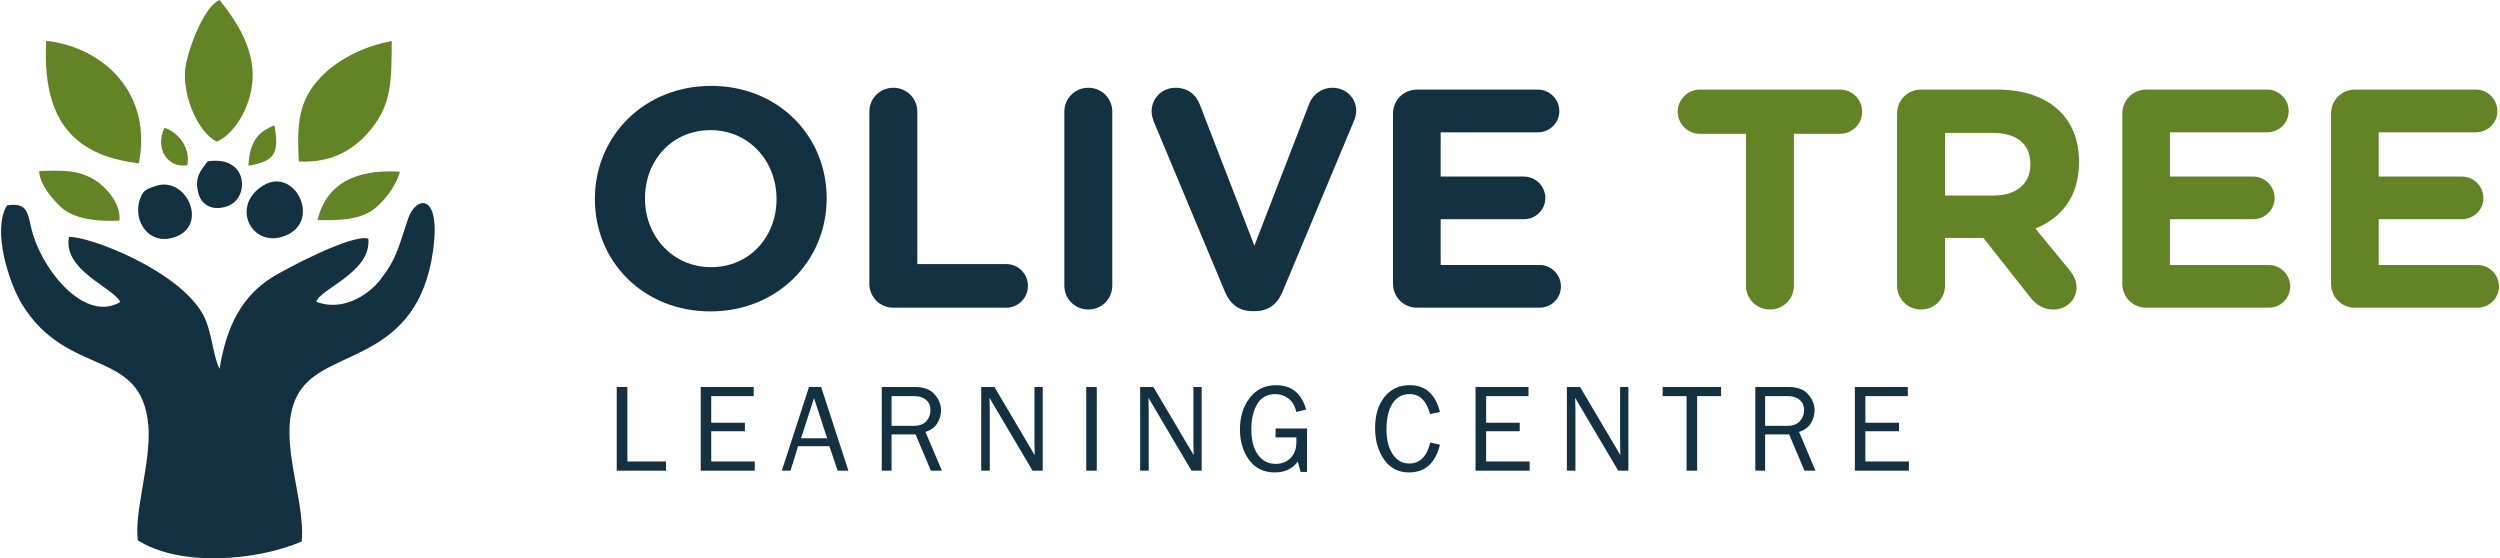 <?xml version="1.0" encoding="UTF-8"?>
<!DOCTYPE svg PUBLIC "-//W3C//DTD SVG 1.1//EN" "http://www.w3.org/Graphics/SVG/1.1/DTD/svg11.dtd">
<!-- Creator: CorelDRAW -->
<svg xmlns="http://www.w3.org/2000/svg" xml:space="preserve" width="403px" height="90px" version="1.1" style="shape-rendering:geometricPrecision; text-rendering:geometricPrecision; image-rendering:optimizeQuality; fill-rule:evenodd; clip-rule:evenodd"
viewBox="0 0 344.37 76.97"
 xmlns:xlink="http://www.w3.org/1999/xlink"
 xmlns:xodm="http://www.corel.com/coreldraw/odm/2003">
 <defs>
  <style type="text/css">
   <![CDATA[
    .fil0 {fill:#143141}
    .fil1 {fill:#638424}
    .fil2 {fill:#143141;fill-rule:nonzero}
    .fil3 {fill:#638424;fill-rule:nonzero}
   ]]>
  </style>
 </defs>
 <g id="Layer_x0020_1">
  <g id="_2415087949968">
   <path class="fil0" d="M43.46 41.59c0.64,-1.85 7.62,-4.07 7.18,-8.69 -2.21,-0.71 -11.53,4.24 -13.28,5.34 -4.01,2.53 -6.26,6.5 -7.23,12.61 -1.02,-2.07 -0.99,-5 -2.23,-7.38 -3.2,-6.1 -15.7,-10.93 -18.53,-10.8 -0.88,4.6 6.07,6.93 7.07,8.96 -4.65,2.78 -10.28,-3.74 -12.01,-9.22 -0.81,-2.55 -0.37,-4.62 -3.61,-4.09 -2.1,3.42 0.3,10.72 2.06,13.6 6.27,10.28 16.52,5.94 17.43,16.77 0.42,4.94 -1.99,11.88 -1.45,15.79 5.84,3.75 16.49,2.81 22.59,0.17 0.61,-6.22 -4.04,-15.51 -0.06,-21.01 4.07,-5.63 16,-3.94 18.16,-19 1.17,-8.2 -2.36,-7.63 -3.41,-4.55 -1.37,4.03 -1.57,5.57 -3.93,8.57 -1.47,1.86 -5.03,4.4 -8.75,2.93z"/>
   <path class="fil1" d="M19 22.51c1.89,-9.59 -4.78,-15.96 -12.77,-16.89 -0.55,10.33 3.21,15.78 12.77,16.89z"/>
   <path class="fil1" d="M41.05 22.26c4.89,0.28 8.02,-2.01 10,-4.49 2.9,-3.61 2.75,-6.87 2.82,-12.1 -4.13,0.72 -7.78,2.8 -9.87,5.05 -2.91,3.12 -3.24,6.13 -2.95,11.54z"/>
   <path class="fil1" d="M29.74 19.53c2.62,-1.11 5.04,-5.32 4.95,-9.39 -0.09,-4.17 -2.66,-7.77 -4.57,-10.14 -2.14,0.86 -4.43,6.93 -4.72,9.5 -0.41,3.77 1.8,8.8 4.34,10.03z"/>
   <path class="fil1" d="M16.31 30.41c0.32,-2.29 -1.92,-4.68 -3.25,-5.52 -2.41,-1.52 -4.61,-1.4 -7.79,-1.31 -0.07,1.8 2.29,4.49 3.42,5.33 1.82,1.33 4.82,1.66 7.62,1.5z"/>
   <path class="fil0" d="M36.15 25.57c-4.62,2.82 -1.57,8.79 3.05,6.92 5.05,-2.03 1.28,-9.56 -3.05,-6.92z"/>
   <path class="fil1" d="M43.62 30.34c2.78,0.05 5.61,0.01 7.6,-1.37 1.3,-0.9 3.2,-3.12 3.77,-5.3 -6.23,-0.37 -10.14,1.71 -11.37,6.67z"/>
   <path class="fil0" d="M21.2 25.68c-1.01,0.37 -1.56,0.44 -2.01,1.66 -1.2,3.26 1.46,6.87 5.2,5.17 4.1,-1.86 0.99,-8.38 -3.19,-6.83z"/>
   <path class="fil0" d="M28.48 22.25c-0.96,1.3 -1.86,2.17 -1.26,4.43 0.44,1.67 2.07,2.48 4.09,1.71 3.03,-1.17 2.73,-7.03 -2.83,-6.14z"/>
   <path class="fil1" d="M34.11 22.85c3.65,-0.66 4.26,-1.66 3.59,-5.56 -2.26,0.83 -3.45,2.29 -3.59,5.56z"/>
   <path class="fil1" d="M25.68 22.78c0.48,-2.38 -1.22,-4.54 -3.15,-5.16 -1.37,2.87 0.46,5.61 3.15,5.16z"/>
   <path class="fil2" d="M97.8 42.93c9.28,0 16.02,-7 16.02,-15.54l0 -0.09c0,-8.55 -6.66,-15.46 -15.93,-15.46 -9.28,0 -16.02,7 -16.02,15.55l0 0.08c0,8.55 6.65,15.46 15.93,15.46zm0.09 -6.1c-5.33,0 -9.11,-4.29 -9.11,-9.44l0 -0.09c0,-5.15 3.7,-9.36 9.02,-9.36 5.33,0 9.11,4.29 9.11,9.45l0 0.08c0,5.16 -3.7,9.36 -9.02,9.36z"/>
   <path id="_1" class="fil2" d="M119.71 39.11c0,1.85 1.46,3.31 3.3,3.31l15.55 0c1.67,0 3.01,-1.33 3.01,-3.01 0,-1.67 -1.34,-3.01 -3.01,-3.01l-12.24 0 0 -21c0,-1.84 -1.46,-3.3 -3.31,-3.3 -1.84,0 -3.3,1.46 -3.3,3.3l0 23.71z"/>
   <path id="_2" class="fil2" d="M146.59 39.37c0,1.84 1.46,3.3 3.31,3.3 1.84,0 3.3,-1.46 3.3,-3.3l0 -23.97c0,-1.84 -1.46,-3.3 -3.3,-3.3 -1.85,0 -3.31,1.46 -3.31,3.3l0 23.97z"/>
   <path id="_3" class="fil2" d="M172.49 42.89l0.43 0c1.8,0 3.05,-0.99 3.73,-2.62l9.84 -23.54c0.17,-0.38 0.34,-0.94 0.34,-1.46 0,-1.8 -1.46,-3.17 -3.26,-3.17 -1.59,0 -2.75,1.03 -3.18,2.1l-7.6 19.67 -7.52 -19.45c-0.51,-1.34 -1.63,-2.32 -3.35,-2.32 -1.84,0 -3.3,1.41 -3.3,3.26 0,0.56 0.17,1.07 0.38,1.59l9.75 23.32c0.69,1.63 1.93,2.62 3.74,2.62z"/>
   <path id="_4" class="fil2" d="M195.21 42.42l16.88 0c1.63,0 2.96,-1.29 2.96,-2.92 0,-1.64 -1.33,-2.97 -2.96,-2.97l-13.62 0 0 -6.31 11.47 0c1.63,0 2.96,-1.29 2.96,-2.92 0,-1.63 -1.33,-2.96 -2.96,-2.96l-11.47 0 0 -6.1 13.4 0c1.63,0 2.96,-1.29 2.96,-2.92 0,-1.63 -1.33,-2.97 -2.96,-2.97l-16.66 0c-1.85,0 -3.31,1.46 -3.31,3.31l0 23.45c0,1.85 1.46,3.31 3.31,3.31z"/>
   <path id="_5" class="fil3" d="M240.56 39.37c0,1.84 1.46,3.3 3.31,3.3 1.84,0 3.3,-1.46 3.3,-3.3l0 -20.92 6.36 0c1.68,0 3.05,-1.37 3.05,-3.05 0,-1.67 -1.37,-3.05 -3.05,-3.05l-19.33 0c-1.67,0 -3.05,1.38 -3.05,3.05 0,1.68 1.38,3.05 3.05,3.05l6.36 0 0 20.92z"/>
   <path id="_6" class="fil3" d="M261.39 39.37c0,1.84 1.46,3.3 3.31,3.3 1.84,0 3.3,-1.46 3.3,-3.3l0 -6.57 5.29 0 6.44 8.16c0.77,0.98 1.76,1.71 3.26,1.71 1.59,0 3.14,-1.2 3.14,-3.04 0,-1.04 -0.43,-1.72 -1.08,-2.54l-4.59 -5.58c3.65,-1.5 6.01,-4.43 6.01,-9.15l0 -0.09c0,-2.83 -0.9,-5.19 -2.58,-6.87 -1.97,-1.97 -4.93,-3.05 -8.76,-3.05l-10.43 0c-1.85,0 -3.31,1.46 -3.31,3.31l0 23.71zm6.61 -12.41l0 -8.64 6.58 0c3.22,0 5.19,1.46 5.19,4.3l0 0.08c0,2.54 -1.84,4.26 -5.07,4.26l-6.7 0z"/>
   <path id="_7" class="fil3" d="M295.75 42.42l16.88 0c1.63,0 2.96,-1.29 2.96,-2.92 0,-1.64 -1.33,-2.97 -2.96,-2.97l-13.62 0 0 -6.31 11.47 0c1.63,0 2.96,-1.29 2.96,-2.92 0,-1.63 -1.33,-2.96 -2.96,-2.96l-11.47 0 0 -6.1 13.4 0c1.63,0 2.97,-1.29 2.97,-2.92 0,-1.63 -1.34,-2.97 -2.97,-2.97l-16.66 0c-1.85,0 -3.31,1.46 -3.31,3.31l0 23.45c0,1.85 1.46,3.31 3.31,3.31z"/>
   <path id="_8" class="fil3" d="M324.52 42.42l16.88 0c1.63,0 2.97,-1.29 2.97,-2.92 0,-1.64 -1.34,-2.97 -2.97,-2.97l-13.61 0 0 -6.31 11.46 0c1.64,0 2.97,-1.29 2.97,-2.92 0,-1.63 -1.33,-2.96 -2.97,-2.96l-11.46 0 0 -6.1 13.4 0c1.63,0 2.96,-1.29 2.96,-2.92 0,-1.63 -1.33,-2.97 -2.96,-2.97l-16.67 0c-1.84,0 -3.3,1.46 -3.3,3.31l0 23.45c0,1.85 1.46,3.31 3.3,3.31z"/>
   <polygon class="fil2" points="91.68,63.62 91.68,64.89 84.88,64.89 84.88,53.35 86.35,53.35 86.35,63.62 "/>
   <polygon id="_1_8" class="fil2" points="103.91,63.62 103.91,64.89 96.46,64.89 96.46,53.35 103.76,53.35 103.76,54.61 97.91,54.61 97.91,58.28 102.55,58.28 102.55,59.45 97.91,59.45 97.91,63.62 "/>
   <path id="_2_9" class="fil2" d="M116.82 64.89l-1.48 0 -1.15 -3.38 -4.31 0 -1.04 3.38 -1.2 0 3.75 -11.54 1.67 0 3.76 11.54zm-2.93 -4.47l-1.81 -5.53 -1.79 5.53 3.6 0z"/>
   <path id="_3_10" class="fil2" d="M129.71 64.89l-1.52 0 -2.11 -5 -3.31 0 0 5 -1.35 0 0 -11.54 4.54 0c1.23,0 2.15,0.33 2.74,1.01 0.59,0.67 0.89,1.41 0.89,2.2 0,0.62 -0.17,1.21 -0.5,1.77 -0.33,0.57 -0.88,0.97 -1.65,1.21l2.27 5.35zm-6.94 -6.18l3 0c0.8,0 1.39,-0.21 1.78,-0.63 0.39,-0.42 0.58,-0.93 0.58,-1.54 0,-0.61 -0.2,-1.09 -0.62,-1.42 -0.41,-0.34 -0.93,-0.51 -1.56,-0.51l-3.18 0 0 4.1z"/>
   <path id="_4_11" class="fil2" d="M143.61 64.89l-1.4 0 -5.94 -10.04 0.02 0.76c0.01,0.29 0.02,0.53 0.02,0.72l0 8.56 -1.18 0 0 -11.54 1.82 0 5.55 9.39 -0.01 -0.8c-0.02,-0.32 -0.02,-0.59 -0.02,-0.84l0 -7.75 1.14 0 0 11.54z"/>
   <polygon id="_5_12" class="fil2" points="151.06,64.89 149.61,64.89 149.61,53.35 151.06,53.35 "/>
   <path id="_6_13" class="fil2" d="M165.52 64.89l-1.4 0 -5.93 -10.04 0.01 0.76c0.02,0.29 0.02,0.53 0.02,0.72l0 8.56 -1.18 0 0 -11.54 1.82 0 5.56 9.39 -0.02 -0.8c-0.01,-0.32 -0.02,-0.59 -0.02,-0.84l0 -7.75 1.14 0 0 11.54z"/>
   <path id="_7_14" class="fil2" d="M180.05 59.07l0 5.99 -0.89 0 -0.39 -1.44c-0.71,1.01 -1.77,1.51 -3.17,1.51 -1.52,0 -2.69,-0.57 -3.54,-1.72 -0.84,-1.15 -1.26,-2.54 -1.26,-4.17 0,-1.76 0.44,-3.21 1.34,-4.38 0.89,-1.17 2.11,-1.76 3.64,-1.76 2.12,0 3.51,1.12 4.15,3.36l-1.36 0.33c-0.2,-0.86 -0.57,-1.48 -1.11,-1.87 -0.54,-0.39 -1.13,-0.59 -1.77,-0.59 -1.13,0 -1.97,0.46 -2.51,1.38 -0.54,0.92 -0.81,2.08 -0.81,3.47 0,1.49 0.3,2.66 0.91,3.51 0.6,0.84 1.42,1.26 2.46,1.26 0.81,0 1.49,-0.26 2.03,-0.8 0.54,-0.54 0.81,-1.28 0.81,-2.22 0,-0.18 0,-0.39 -0.01,-0.63l-2.86 0 0 -1.23 4.34 0z"/>
   <path id="_8_15" class="fil2" d="M197.04 61.01l1.33 0.3c-0.63,2.55 -2.05,3.82 -4.27,3.82 -1.46,0 -2.6,-0.59 -3.43,-1.77 -0.83,-1.18 -1.24,-2.63 -1.24,-4.35 0,-1.78 0.43,-3.21 1.3,-4.29 0.86,-1.08 2.02,-1.62 3.48,-1.62 2.16,0 3.55,1.24 4.16,3.71l-1.36 0.27c-0.5,-1.83 -1.43,-2.75 -2.81,-2.75 -1.02,0 -1.8,0.43 -2.36,1.28 -0.56,0.86 -0.84,2.06 -0.84,3.61 0,1.41 0.29,2.54 0.86,3.4 0.57,0.85 1.33,1.28 2.27,1.28 1.46,0 2.43,-0.96 2.91,-2.89z"/>
   <polygon id="_9" class="fil2" points="210.74,63.62 210.74,64.89 203.28,64.89 203.28,53.35 210.58,53.35 210.58,54.61 204.74,54.61 204.74,58.28 209.37,58.28 209.37,59.45 204.74,59.45 204.74,63.62 "/>
   <path id="_10" class="fil2" d="M224.35 64.89l-1.4 0 -5.94 -10.04 0.02 0.76c0.01,0.29 0.02,0.53 0.02,0.72l0 8.56 -1.18 0 0 -11.54 1.82 0 5.55 9.39 -0.02 -0.8c-0.01,-0.32 -0.01,-0.59 -0.01,-0.84l0 -7.75 1.14 0 0 11.54z"/>
   <polygon id="_11" class="fil2" points="233.83,64.89 232.37,64.89 232.37,54.61 229.07,54.61 229.07,53.35 237.13,53.35 237.13,54.61 233.83,54.61 "/>
   <path id="_12" class="fil2" d="M250.14 64.89l-1.51 0 -2.12 -5 -3.31 0 0 5 -1.35 0 0 -11.54 4.54 0c1.24,0 2.15,0.33 2.74,1.01 0.59,0.67 0.89,1.41 0.89,2.2 0,0.62 -0.17,1.21 -0.5,1.77 -0.33,0.57 -0.88,0.97 -1.64,1.21l2.26 5.35zm-6.94 -6.18l3.01 0c0.79,0 1.38,-0.21 1.77,-0.63 0.39,-0.42 0.59,-0.93 0.59,-1.54 0,-0.61 -0.21,-1.09 -0.62,-1.42 -0.41,-0.34 -0.93,-0.51 -1.56,-0.51l-3.19 0 0 4.1z"/>
   <polygon id="_13" class="fil2" points="263.02,63.62 263.02,64.89 255.57,64.89 255.57,53.35 262.87,53.35 262.87,54.61 257.02,54.61 257.02,58.28 261.66,58.28 261.66,59.45 257.02,59.45 257.02,63.62 "/>
  </g>
 </g>
</svg>
